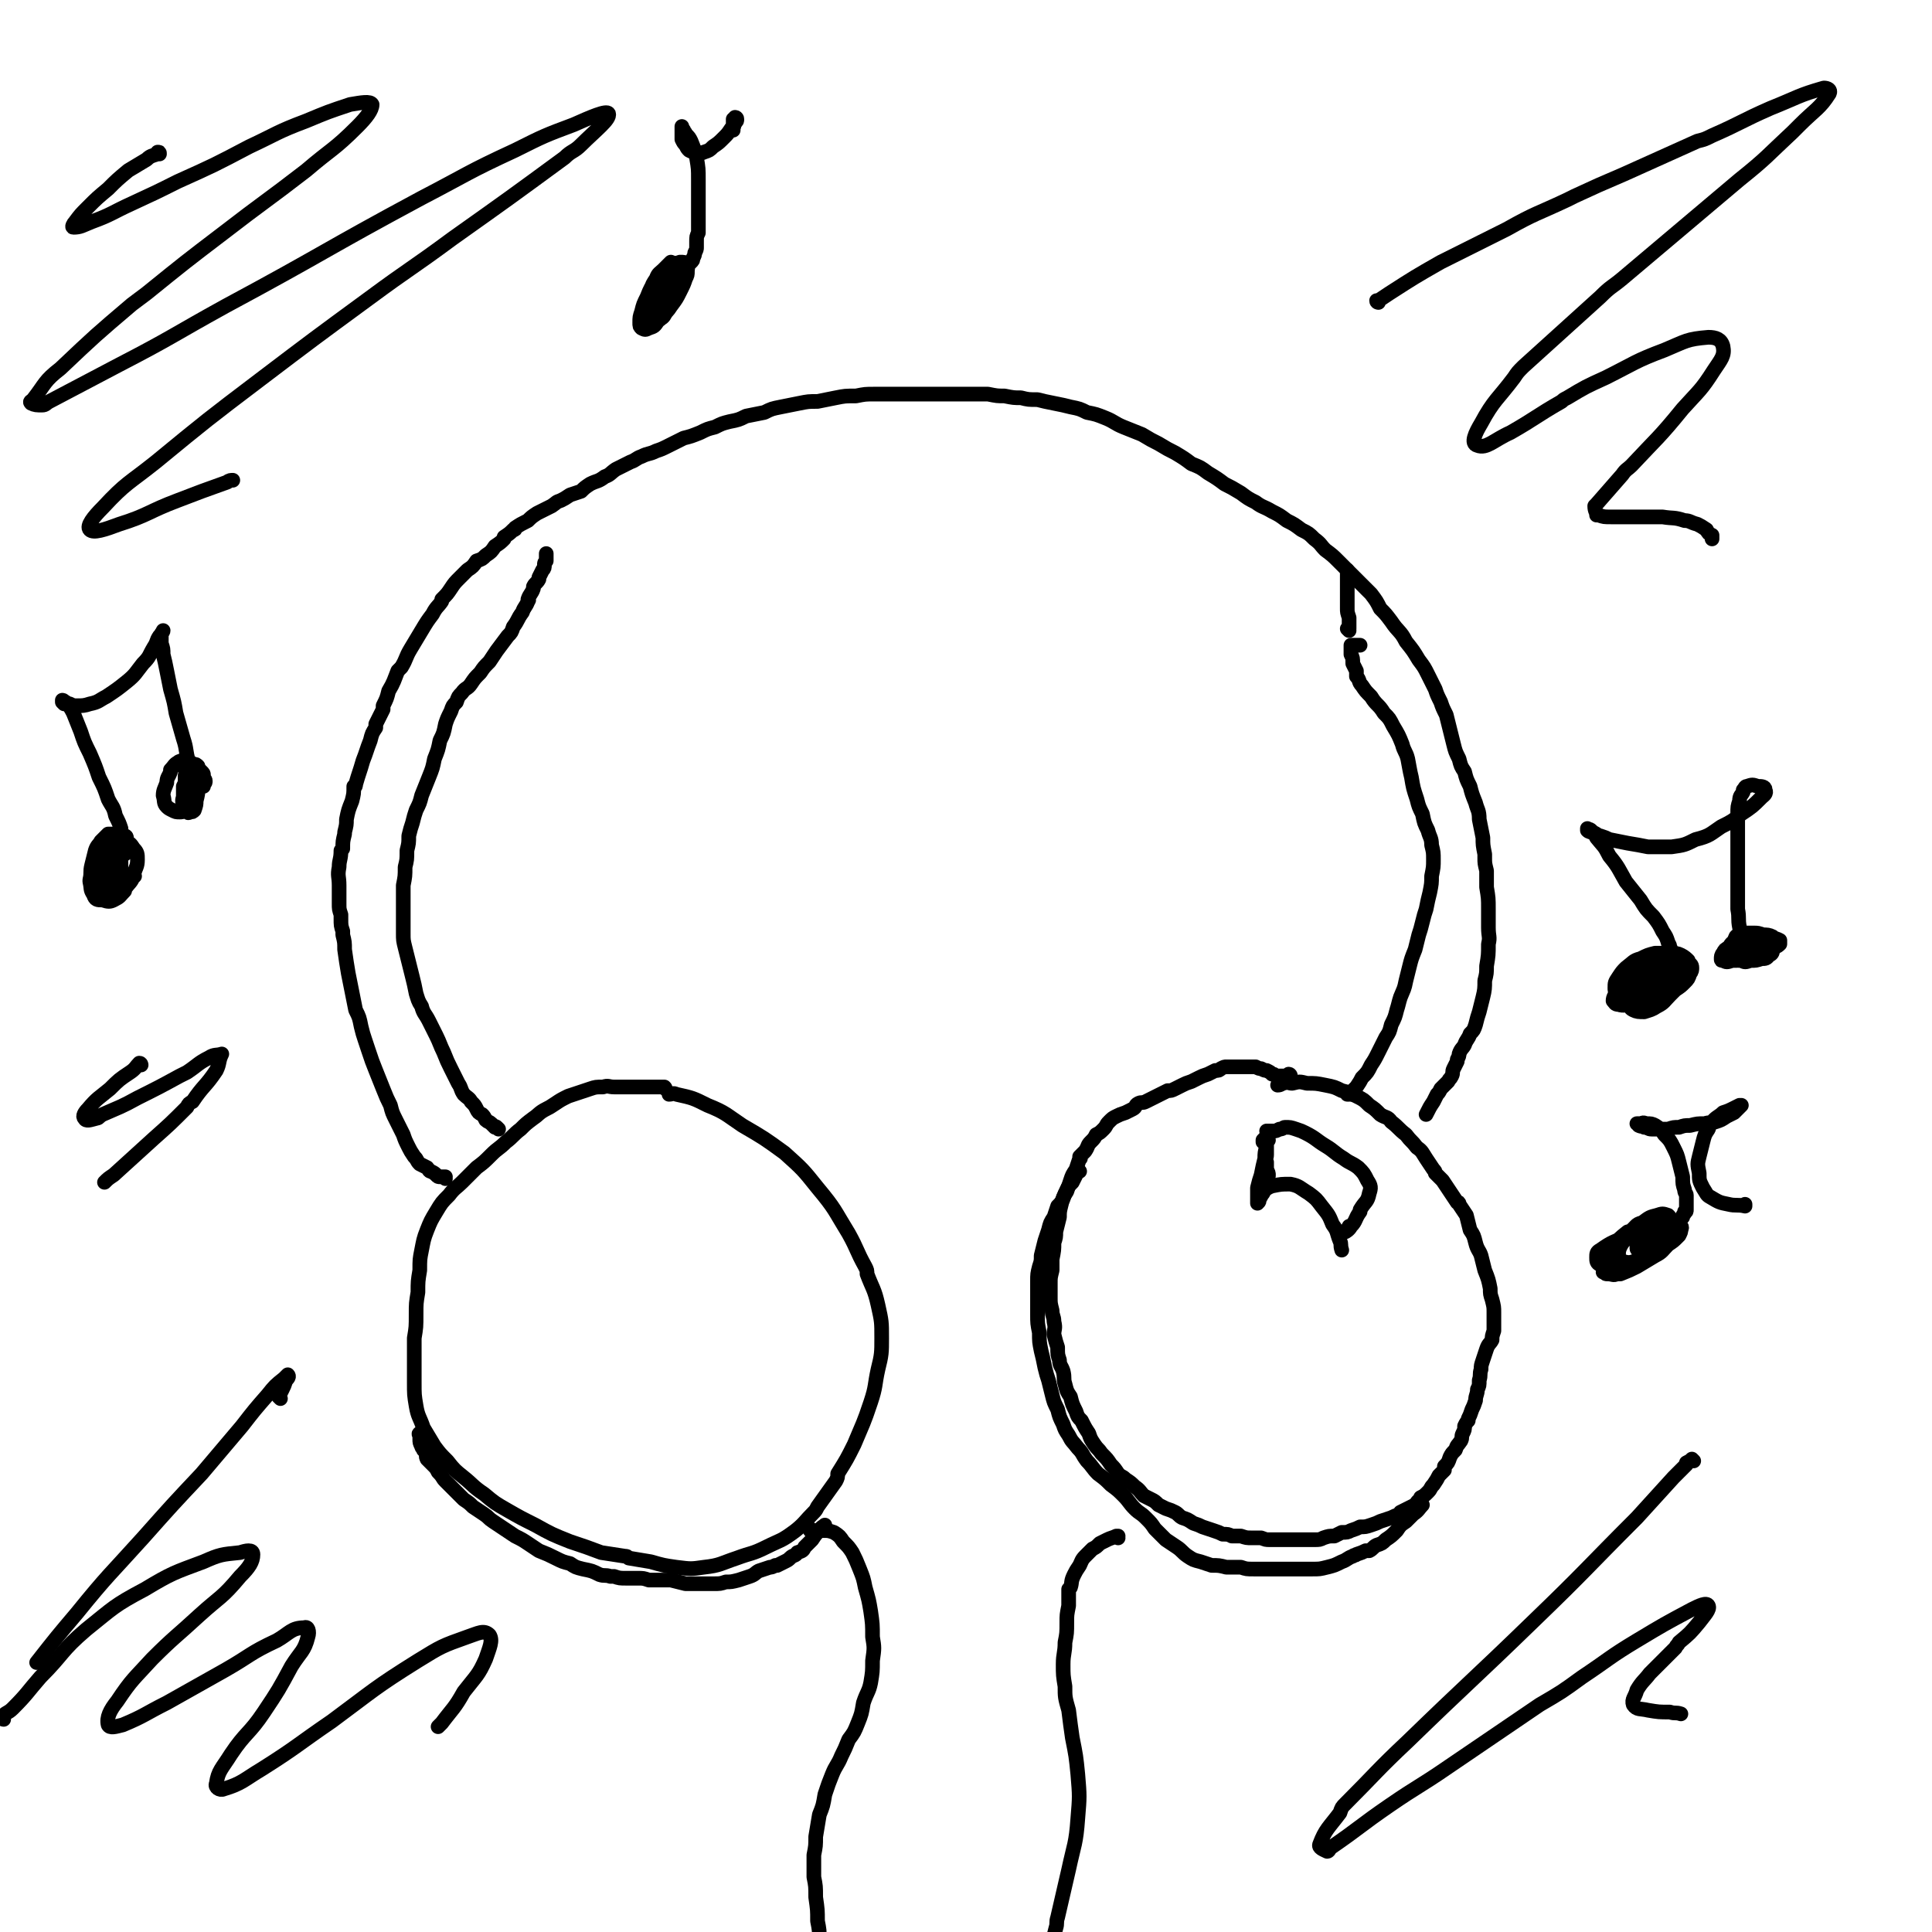 <svg viewBox='0 0 1054 1054' version='1.1' xmlns='http://www.w3.org/2000/svg' xmlns:xlink='http://www.w3.org/1999/xlink'><g fill='none' stroke='#000000' stroke-width='8' stroke-linecap='round' stroke-linejoin='round'><path d='M363,594c0,0 0,-1 -1,-1 0,0 1,0 0,0 0,0 0,0 -1,0 0,0 0,0 0,0 -1,0 -1,0 -2,0 -1,0 -1,0 -2,0 -1,0 -1,0 -3,0 -1,0 -1,0 -3,0 -1,0 -1,0 -3,0 -2,0 -2,0 -3,0 -3,0 -3,0 -6,0 -2,0 -2,0 -4,0 -3,0 -3,-1 -6,0 -4,0 -4,0 -7,1 -3,1 -3,1 -6,2 -3,1 -3,1 -6,2 -4,2 -4,2 -7,4 -3,2 -3,2 -5,3 -4,2 -4,3 -7,5 -4,3 -4,3 -7,6 -4,3 -4,4 -8,7 -4,4 -4,3 -8,7 -4,4 -4,4 -8,7 -4,4 -4,4 -8,8 -3,3 -4,3 -7,7 -4,4 -4,4 -7,9 -3,5 -3,5 -5,10 -2,5 -2,6 -3,11 -1,5 -1,5 -1,11 -1,6 -1,6 -1,12 -1,6 -1,6 -1,12 0,7 0,7 -1,13 0,6 0,6 0,12 0,6 0,6 0,12 0,7 0,7 1,13 1,6 2,6 4,12 3,5 3,5 6,10 3,4 3,4 7,8 4,5 4,5 9,9 5,4 5,5 11,9 6,5 6,5 13,9 7,4 7,4 15,8 9,5 9,5 19,9 9,3 9,3 17,6 6,1 7,1 13,2 1,0 1,0 2,1 6,1 6,1 12,2 7,2 7,2 14,3 8,1 8,1 15,0 9,-1 9,-2 18,-5 8,-3 8,-2 16,-6 8,-4 8,-3 16,-9 5,-4 5,-5 10,-10 1,-1 1,-1 2,-3 5,-7 5,-7 10,-14 1,-2 1,-2 1,-4 5,-8 5,-8 9,-16 5,-12 5,-11 9,-23 3,-9 2,-9 4,-18 2,-8 2,-9 2,-17 0,-9 0,-9 -2,-18 -2,-9 -3,-9 -6,-17 0,-2 0,-2 -1,-4 -5,-9 -4,-9 -9,-18 -8,-13 -7,-13 -17,-25 -8,-10 -8,-10 -18,-19 -11,-8 -11,-8 -23,-15 -9,-6 -9,-7 -19,-11 -8,-4 -8,-4 -17,-6 -2,-1 -2,0 -4,0 '/><path d='M704,587c0,-1 -1,-1 -1,-1 0,0 0,0 0,0 0,0 0,0 0,0 0,1 0,1 -1,1 0,0 0,0 -1,0 -1,0 -1,0 -2,0 -2,0 -2,0 -3,0 -1,-1 -1,-1 -2,-1 -1,-1 -1,-1 -3,-2 -1,0 -1,0 -3,-1 -1,0 -1,0 -3,-1 -1,0 -1,0 -3,0 -1,0 -1,0 -2,0 -1,0 -1,0 -1,0 -1,0 -1,0 -2,0 0,0 0,0 -1,0 -1,0 -1,0 -3,0 -2,0 -2,0 -4,0 -1,0 -1,0 -3,1 -1,1 -1,1 -3,1 -2,1 -2,1 -4,2 -3,1 -3,1 -5,2 -2,1 -2,1 -4,2 -3,1 -3,1 -5,2 -2,1 -2,1 -4,2 -2,1 -2,1 -4,1 -2,1 -2,1 -4,2 0,0 0,0 0,0 -2,1 -2,1 -4,2 0,0 0,0 0,0 -2,1 -2,1 -4,2 -2,1 -2,0 -4,1 -2,1 -1,2 -3,3 -2,1 -2,1 -4,2 -3,1 -3,1 -5,2 -2,1 -2,1 -4,3 -2,2 -1,2 -3,4 -2,2 -2,2 -4,3 -1,2 -1,2 -3,4 -2,2 -1,2 -3,5 -1,1 -1,1 -3,3 0,1 1,1 0,1 -1,3 -1,3 -2,6 -2,3 -2,3 -3,6 -1,3 -1,3 -2,6 -2,3 -2,3 -3,7 -1,4 -1,4 -1,7 -1,4 -1,4 -2,8 0,3 0,3 -1,6 0,4 0,4 -1,9 0,3 0,3 0,6 -1,4 -1,4 -1,7 0,4 0,4 0,8 0,3 0,3 1,7 0,3 1,3 1,6 1,4 0,4 0,7 1,4 1,4 2,7 0,4 0,4 1,7 0,3 1,3 2,6 1,4 0,4 1,7 1,4 1,4 3,7 1,4 1,4 3,8 1,3 1,3 3,5 2,4 2,4 4,7 1,3 1,3 3,6 2,3 2,2 4,5 3,3 3,3 5,6 2,2 2,2 4,5 2,2 2,1 4,3 3,2 3,2 5,4 3,2 3,3 5,5 2,1 2,1 4,2 2,1 2,1 4,3 2,1 2,1 4,2 3,1 3,1 5,2 2,1 2,2 4,3 3,1 3,1 6,3 3,1 3,1 5,2 3,1 3,1 6,2 3,1 3,1 5,2 3,0 3,0 5,1 3,0 3,0 5,0 3,1 3,1 6,1 2,0 2,0 5,0 3,1 2,1 5,1 3,0 3,0 6,0 3,0 3,0 7,0 3,0 3,0 5,0 3,0 3,0 6,0 3,0 3,0 5,-1 3,-1 3,-1 6,-1 2,-1 2,-1 4,-2 3,0 3,0 5,-1 3,-1 3,-1 5,-2 3,0 3,0 6,-1 3,-1 3,-1 5,-2 3,-1 3,-1 6,-2 2,-1 2,-1 5,-2 0,0 0,0 0,-1 2,-1 2,-1 4,-2 2,-1 2,-1 4,-2 1,-1 1,-2 3,-3 0,0 0,-1 0,-1 2,-1 2,-1 4,-3 2,-2 1,-2 3,-4 2,-3 2,-3 3,-5 2,-2 2,-2 3,-3 0,-1 0,-1 0,-2 2,-2 2,-2 3,-5 1,-2 1,-2 3,-4 0,0 0,0 0,0 1,-3 1,-2 3,-5 1,-2 0,-2 1,-4 1,-2 1,-2 1,-4 1,-2 1,-2 2,-3 0,-1 0,-1 0,-1 1,-2 1,-2 2,-5 1,-2 1,-2 2,-5 0,-3 1,-3 1,-6 1,-2 1,-2 1,-5 1,-3 0,-3 1,-6 0,-2 0,-2 1,-5 1,-3 1,-3 2,-6 1,-3 2,-3 3,-5 0,-2 0,-2 1,-5 0,-2 0,-2 0,-5 0,-2 0,-2 0,-5 0,-3 0,-3 -1,-7 -1,-3 -1,-3 -1,-6 -1,-5 -1,-5 -3,-10 -1,-4 -1,-4 -2,-8 -1,-3 -2,-3 -3,-7 -1,-4 -1,-4 -3,-7 -1,-4 -1,-4 -2,-8 -2,-3 -2,-3 -4,-6 0,-1 0,-1 -1,-1 -2,-3 -2,-3 -4,-6 -2,-3 -2,-3 -4,-6 -2,-2 -2,-2 -4,-4 0,-1 0,-1 -1,-2 -2,-3 -2,-3 -4,-6 -2,-3 -2,-4 -5,-6 -3,-4 -3,-3 -6,-7 -4,-3 -4,-4 -8,-7 -2,-3 -3,-2 -6,-4 -3,-3 -3,-3 -6,-5 -3,-3 -3,-3 -7,-5 -4,-2 -4,-2 -8,-3 -4,-2 -4,-2 -9,-3 -5,-1 -5,-1 -10,-1 -4,-1 -4,-1 -8,0 -2,0 -2,-1 -5,0 -1,0 -1,1 -3,1 '/><path d='M243,643c0,0 0,-1 -1,-1 0,0 1,0 1,0 0,0 0,0 -1,0 0,0 0,0 -1,0 0,0 0,0 -1,0 -1,0 -1,0 -2,-1 -1,-1 -1,-1 -3,-2 -1,0 -1,-1 -2,-2 -2,-1 -2,-1 -4,-2 -2,-2 -1,-2 -3,-4 -2,-3 -2,-3 -3,-5 -2,-4 -2,-4 -3,-7 -2,-4 -2,-4 -4,-8 -2,-4 -2,-4 -3,-8 -2,-4 -2,-4 -4,-9 -2,-5 -2,-5 -4,-10 -2,-5 -2,-5 -4,-11 -1,-3 -1,-3 -2,-6 -1,-3 -1,-3 -2,-7 -1,-5 -1,-5 -3,-9 -1,-5 -1,-5 -2,-10 -1,-5 -1,-5 -2,-10 -1,-6 -1,-6 -2,-13 0,-4 0,-4 -1,-8 0,-1 0,-1 0,-2 -1,-3 -1,-3 -1,-7 0,-1 0,-1 0,-2 -1,-3 -1,-3 -1,-6 0,-5 0,-5 0,-10 0,-5 -1,-5 0,-10 0,-4 1,-4 1,-9 1,-1 1,-1 1,-1 0,-4 0,-4 1,-8 0,0 0,0 0,-1 1,-4 1,-4 1,-7 1,-5 1,-5 3,-10 1,-4 1,-4 1,-8 1,0 1,0 1,-1 2,-7 2,-6 4,-13 2,-5 2,-6 4,-11 1,-4 1,-4 3,-7 0,-1 0,-1 0,-2 2,-4 2,-4 4,-8 0,-1 0,-1 0,-2 2,-4 2,-4 3,-8 3,-5 3,-6 5,-11 1,-1 1,-1 2,-2 3,-5 2,-5 5,-10 3,-5 3,-5 6,-10 3,-5 3,-5 6,-9 2,-4 3,-4 5,-7 0,0 0,-1 0,-1 3,-3 3,-3 5,-6 2,-3 2,-3 5,-6 2,-2 2,-2 4,-4 3,-2 3,-2 5,-5 3,-1 3,-1 5,-3 3,-2 3,-2 5,-5 3,-2 3,-2 5,-4 0,0 0,0 0,-1 3,-2 3,-2 5,-4 1,0 1,0 1,-1 3,-2 3,-2 7,-4 2,-2 2,-2 5,-4 2,-1 2,-1 4,-2 2,-1 2,-1 4,-2 3,-2 2,-2 5,-3 2,-1 2,-1 5,-3 3,-1 3,-1 6,-2 2,-2 2,-2 5,-4 4,-2 4,-1 8,-4 3,-1 3,-2 6,-4 4,-2 4,-2 8,-4 3,-1 3,-2 6,-3 4,-2 4,-1 8,-3 3,-1 3,-1 7,-3 4,-2 4,-2 8,-4 4,-1 4,-1 9,-3 4,-2 4,-2 8,-3 4,-2 4,-2 8,-3 5,-1 5,-1 9,-3 5,-1 5,-1 10,-2 4,-2 4,-2 9,-3 5,-1 5,-1 10,-2 5,-1 5,-1 10,-1 5,-1 5,-1 10,-2 5,-1 5,-1 11,-1 5,-1 5,-1 10,-1 6,0 6,0 11,0 5,0 5,0 10,0 5,0 5,0 11,0 5,0 5,0 10,0 6,0 6,0 11,0 4,0 5,0 9,0 5,1 5,1 9,1 5,1 5,1 9,1 4,1 4,1 9,1 4,1 4,1 9,2 5,1 5,1 9,2 5,1 5,1 9,3 5,1 5,1 10,3 5,2 5,3 10,5 5,2 5,2 10,4 5,3 5,3 9,5 5,3 5,3 9,5 5,3 5,3 9,6 5,2 5,2 9,5 5,3 5,3 9,6 4,2 4,2 9,5 4,3 4,3 8,5 4,3 4,2 9,5 4,2 4,2 8,5 4,2 4,2 8,5 4,2 4,2 7,5 4,3 3,3 6,6 4,3 4,3 7,6 3,3 3,3 6,6 3,3 3,3 6,6 3,3 3,3 6,6 3,4 3,4 5,8 3,3 3,3 6,7 4,6 5,5 8,11 4,5 4,5 7,10 3,4 3,4 5,8 2,4 2,4 4,8 1,3 1,3 3,7 1,3 1,3 3,7 1,4 1,4 2,8 1,4 1,4 2,8 1,4 1,4 3,8 1,4 1,4 3,7 1,4 1,4 3,8 1,4 1,4 3,9 1,4 2,4 2,9 1,5 1,5 2,10 0,4 0,4 1,9 0,1 0,1 0,2 0,3 0,3 1,7 0,4 0,4 0,9 1,6 1,6 1,12 0,4 0,4 0,9 0,0 0,0 0,1 0,5 1,5 0,9 0,6 0,6 -1,12 0,4 0,4 -1,8 0,4 0,5 -1,9 -1,4 -1,4 -2,8 -1,3 -1,3 -2,7 -1,3 -1,3 -3,5 -1,3 -2,3 -3,6 -1,2 -2,2 -3,5 0,1 0,1 -1,3 0,1 0,1 0,1 -1,2 -1,2 -2,4 -1,2 0,2 -1,4 -1,2 -1,1 -2,3 -1,1 -1,1 -2,2 -1,1 -1,1 -2,2 -1,2 -1,2 -2,3 -1,2 -1,2 -2,4 -2,3 -2,3 -4,7 '/><path d='M272,616c-1,-1 -1,-1 -1,-1 -1,-1 -1,0 -1,0 -1,-1 -1,-1 -2,-2 -1,-1 -2,-1 -3,-2 -1,-2 -1,-2 -2,-3 -2,-1 -2,-1 -3,-3 -1,-2 -1,-2 -3,-4 -1,-2 -2,-2 -4,-4 -2,-3 -1,-3 -3,-6 -2,-4 -2,-4 -4,-8 -2,-4 -2,-4 -4,-9 -2,-4 -2,-5 -4,-9 -2,-4 -2,-4 -4,-8 -2,-4 -3,-4 -4,-8 -2,-3 -2,-4 -3,-7 -1,-5 -1,-5 -2,-9 -1,-4 -1,-4 -2,-8 -1,-4 -1,-4 -2,-8 -1,-4 -1,-4 -1,-8 0,-4 0,-4 0,-8 0,-4 0,-4 0,-9 0,-4 0,-4 0,-9 1,-5 1,-5 1,-10 1,-4 1,-4 1,-9 1,-4 1,-4 1,-8 1,-4 1,-4 2,-7 1,-4 1,-4 2,-7 2,-4 2,-4 3,-8 2,-5 2,-5 4,-10 2,-5 2,-5 3,-10 2,-5 2,-5 3,-10 2,-4 2,-4 3,-9 1,-3 1,-3 3,-7 1,-3 1,-3 3,-5 1,-3 1,-3 3,-5 2,-3 3,-2 5,-5 2,-3 2,-3 5,-6 2,-3 2,-3 5,-6 2,-3 2,-3 4,-6 3,-4 3,-4 6,-8 2,-2 2,-2 3,-5 3,-4 2,-4 5,-8 1,-3 2,-3 3,-6 1,-1 0,-1 0,-1 1,-3 2,-3 3,-6 0,0 0,-1 0,-1 1,-2 2,-2 3,-4 0,-1 0,-1 0,-1 1,-2 1,-2 2,-4 1,-1 1,-1 1,-3 0,-1 0,-1 1,-2 0,-1 0,-1 0,-2 0,-1 0,-1 0,-2 '/><path d='M737,597c0,0 0,-1 -1,-1 0,0 0,1 0,1 -1,0 -1,0 -1,0 1,-1 1,-1 2,-1 2,-2 2,-2 3,-3 2,-3 2,-3 3,-5 3,-3 3,-3 5,-7 2,-3 2,-3 4,-7 2,-4 2,-4 4,-8 2,-3 2,-3 3,-7 2,-4 2,-4 3,-8 1,-3 1,-4 2,-7 2,-5 2,-4 3,-9 1,-4 1,-4 2,-8 1,-4 1,-4 3,-9 1,-4 1,-4 2,-8 1,-3 1,-3 2,-7 1,-4 1,-4 2,-7 1,-5 1,-5 2,-9 1,-5 1,-5 1,-9 1,-5 1,-5 1,-9 0,-4 0,-4 -1,-8 0,-4 -1,-4 -2,-8 -2,-4 -2,-4 -3,-9 -2,-4 -2,-4 -3,-8 -2,-6 -2,-6 -3,-12 -1,-4 -1,-5 -2,-10 -1,-4 -2,-4 -3,-8 -2,-5 -2,-5 -5,-10 -2,-4 -2,-4 -5,-7 -3,-5 -4,-4 -7,-9 -3,-3 -3,-3 -5,-6 -2,-2 -1,-3 -3,-5 0,-2 0,-2 0,-3 -1,-2 -1,-2 -2,-4 0,-3 0,-3 -1,-5 0,-2 0,-2 0,-3 0,0 0,0 0,0 0,-1 0,-1 0,-2 1,0 2,0 3,0 1,0 1,0 2,0 '/><path d='M736,344c0,0 -1,-1 -1,-1 0,0 1,0 1,0 0,0 0,0 0,0 0,-1 0,-1 0,-2 0,-2 0,-2 0,-4 -1,-3 -1,-3 -1,-5 0,-1 0,-1 0,-1 0,-3 0,-3 0,-6 0,-3 0,-3 0,-6 0,-3 0,-3 0,-6 0,-1 0,-1 0,-2 '/><path d='M443,835c-1,0 -1,-1 -1,-1 -1,0 0,0 0,1 1,0 1,0 3,0 2,0 2,0 4,0 3,0 3,0 6,1 3,2 3,2 5,5 3,3 3,3 5,6 2,4 2,4 4,9 2,5 2,5 3,10 2,7 2,7 3,13 1,7 1,7 1,14 1,6 1,6 0,13 0,6 0,6 -1,12 -1,5 -2,5 -4,11 -1,6 -1,6 -3,11 -2,5 -2,5 -5,9 -2,5 -2,5 -4,9 -2,5 -3,5 -5,10 -2,5 -2,5 -4,11 -1,6 -1,6 -3,11 -1,6 -1,6 -2,12 0,5 0,5 -1,10 0,6 0,6 0,12 1,5 1,5 1,11 1,7 1,7 1,13 1,5 1,5 1,11 0,2 0,2 0,4 '/><path d='M610,839c0,-1 -1,-1 -1,-1 0,0 1,0 1,0 0,0 -1,0 -1,0 -2,1 -3,1 -5,2 -2,1 -2,1 -4,2 -2,2 -2,2 -4,3 -2,2 -2,2 -4,4 -2,2 -2,3 -3,5 -2,3 -2,3 -3,5 -2,4 -1,4 -2,7 -1,1 -1,1 -1,1 0,5 0,5 0,9 -1,5 -1,5 -1,9 0,6 0,6 -1,11 0,6 -1,6 -1,12 0,6 0,6 1,12 0,6 0,6 2,13 1,8 1,8 2,15 2,10 2,10 3,20 1,12 1,12 0,24 -1,14 -2,14 -5,28 -3,13 -3,13 -6,26 -1,3 0,3 -1,6 -2,8 -2,8 -5,17 '/><path d='M230,783c-1,0 -1,-1 -1,-1 -1,0 0,1 0,1 0,1 0,1 0,2 0,2 0,2 1,4 0,1 1,1 1,2 1,1 1,1 1,1 1,2 0,2 1,4 2,2 2,2 3,3 2,2 2,2 3,4 3,3 2,3 4,5 3,3 3,3 5,5 3,3 3,3 5,5 3,2 3,2 5,4 3,2 3,2 6,4 3,2 2,2 5,4 3,2 3,2 6,4 3,2 3,2 6,4 4,2 4,2 7,4 3,2 3,2 6,4 5,2 5,2 9,4 4,2 4,2 8,3 3,2 3,2 7,3 5,1 5,1 9,3 3,1 3,0 6,1 1,0 1,0 2,0 3,1 3,1 7,1 3,0 3,0 6,0 3,0 3,0 6,1 3,0 3,0 6,0 3,0 3,0 6,0 4,1 4,1 8,2 3,0 3,0 7,0 4,0 4,0 8,0 4,0 4,0 7,-1 3,0 3,0 7,-1 3,-1 3,-1 6,-2 3,-1 3,-2 5,-3 3,-1 3,-1 6,-2 1,0 1,0 3,-1 0,0 0,0 1,0 2,-1 2,-1 4,-2 2,-1 2,-1 3,-2 2,-2 3,-1 4,-3 3,-1 3,-1 4,-3 2,-2 2,-2 4,-4 2,-3 2,-3 4,-5 1,-2 2,-2 3,-3 '/><path d='M589,639c0,0 -1,-1 -1,-1 0,0 0,0 1,1 0,0 0,0 0,0 -1,0 -1,-1 -1,0 0,0 0,1 -1,1 0,1 0,1 0,1 -1,2 -1,2 -2,4 -2,2 -2,2 -3,4 -1,2 -1,2 -2,5 -1,2 -1,2 -3,4 -1,3 -1,3 -2,6 -2,3 -2,3 -3,7 -1,3 -1,3 -2,6 -1,4 -1,4 -2,8 0,3 0,3 -1,6 -1,4 -1,4 -1,8 0,5 0,5 0,9 0,4 0,4 0,9 0,5 0,5 1,10 0,5 0,5 1,10 1,4 1,4 2,9 1,4 1,4 2,7 1,4 1,4 2,8 1,4 1,4 3,8 1,4 1,4 3,8 1,3 1,3 3,6 2,4 2,3 5,7 3,3 2,3 5,7 3,3 3,4 6,7 4,3 4,3 7,6 4,3 4,3 7,6 3,3 3,4 6,7 3,3 3,2 6,5 3,3 3,3 5,6 3,3 3,3 6,6 3,2 3,2 6,4 3,2 3,3 6,5 3,2 3,2 7,3 3,1 3,1 6,2 4,0 4,0 8,1 4,0 4,0 8,0 3,1 3,1 7,1 4,0 4,0 7,0 4,0 4,0 8,0 5,0 5,0 9,0 4,0 4,0 8,0 4,0 4,0 8,-1 4,-1 4,-1 8,-3 3,-1 3,-2 6,-3 1,-1 1,0 2,-1 3,-1 3,-1 5,-2 1,0 1,0 2,0 2,-1 2,-2 4,-3 3,-1 3,-1 5,-3 3,-2 3,-2 6,-5 2,-3 2,-3 5,-5 2,-2 2,-2 4,-4 3,-2 3,-3 5,-5 '/><path d='M87,84c0,-1 0,-1 -1,-1 0,0 0,0 0,1 0,0 0,0 0,0 -3,1 -4,1 -6,3 -5,3 -5,3 -10,6 -6,5 -6,5 -11,10 -6,5 -6,5 -11,10 -4,4 -4,4 -7,8 -1,1 -2,3 -1,3 4,0 5,-1 10,-3 11,-4 11,-5 22,-10 13,-6 13,-6 25,-12 20,-9 20,-9 39,-19 15,-7 15,-8 31,-14 12,-5 12,-5 24,-9 6,-1 11,-2 12,0 0,3 -3,7 -8,12 -13,13 -14,12 -28,24 -22,17 -23,17 -45,34 -21,16 -21,16 -42,33 -4,3 -4,3 -8,6 -20,17 -20,17 -39,35 -9,7 -8,8 -15,17 -1,1 -2,1 -1,2 2,1 3,1 6,1 2,0 2,-1 4,-2 19,-10 19,-10 38,-20 29,-15 29,-16 58,-32 54,-29 53,-30 107,-59 25,-13 25,-14 51,-26 16,-8 16,-8 32,-14 9,-4 18,-8 19,-6 1,3 -7,9 -15,17 -4,4 -5,3 -9,7 -30,22 -30,22 -61,44 -23,17 -23,16 -46,33 -30,22 -30,22 -59,44 -29,22 -29,22 -57,45 -15,12 -16,11 -29,25 -5,5 -9,10 -7,12 2,2 8,0 16,-3 16,-5 16,-7 32,-13 13,-5 13,-5 27,-10 1,-1 2,-1 3,-1 '/><path d='M77,581c0,0 0,-1 -1,-1 -2,2 -2,3 -5,5 -6,4 -6,4 -11,9 -6,5 -7,5 -12,11 -2,2 -3,4 -2,5 1,2 3,1 7,0 1,0 1,-1 3,-2 9,-4 10,-4 19,-9 12,-6 12,-6 23,-12 2,-1 2,-1 4,-2 6,-4 6,-5 12,-8 3,-2 4,-1 7,-2 0,0 0,0 0,0 -2,4 -1,5 -3,9 -6,9 -7,8 -13,17 -2,1 -2,1 -3,3 -9,9 -9,9 -18,17 -11,10 -11,10 -22,20 -3,2 -3,2 -5,4 '/><path d='M153,763c0,0 -1,-1 -1,-1 0,0 0,0 0,0 1,-2 1,-2 2,-4 1,-2 1,-2 2,-5 1,-1 2,-2 1,-3 0,0 -1,1 -2,2 -5,4 -5,4 -9,9 -7,8 -7,8 -14,17 -11,13 -11,13 -22,26 -16,17 -16,17 -32,35 -18,20 -19,20 -36,41 -11,13 -11,13 -22,27 '/><path d='M2,938c0,0 -1,0 -1,-1 2,-3 3,-2 6,-5 8,-8 8,-9 15,-17 13,-13 11,-14 25,-26 15,-12 15,-13 32,-22 15,-9 16,-9 32,-15 9,-4 10,-4 20,-5 3,-1 7,-2 7,1 0,4 -2,7 -7,12 -10,12 -11,11 -22,21 -13,12 -14,12 -26,24 -10,11 -11,11 -19,23 -4,5 -6,9 -5,13 1,2 4,1 8,0 12,-5 12,-6 24,-12 16,-9 16,-9 32,-18 14,-8 13,-9 28,-16 7,-4 8,-7 15,-7 2,-1 3,2 2,5 -2,8 -4,8 -9,16 -7,13 -7,13 -15,25 -8,12 -10,11 -18,23 -5,8 -7,9 -8,16 -1,2 2,4 4,3 10,-3 11,-5 21,-11 19,-12 19,-13 38,-26 23,-17 23,-18 47,-33 13,-8 13,-8 27,-13 6,-2 9,-4 12,-1 2,3 0,7 -2,13 -4,9 -5,9 -12,18 -5,9 -6,9 -12,17 -1,1 -1,1 -2,2 '/><path d='M924,797c0,0 -1,-1 -1,-1 0,0 0,0 0,0 -1,1 -1,1 -3,2 0,1 0,1 0,1 -4,4 -4,4 -7,7 -10,11 -10,11 -20,22 -28,28 -28,29 -56,56 -34,33 -35,33 -69,66 -17,16 -17,17 -34,34 -2,2 -2,2 -3,5 -6,8 -8,9 -11,17 -1,2 2,3 4,4 1,0 1,-1 2,-2 16,-11 16,-12 32,-23 16,-11 16,-10 32,-21 25,-17 25,-17 50,-34 12,-7 12,-7 23,-15 15,-10 15,-11 30,-20 15,-9 15,-9 30,-17 4,-2 8,-4 9,-2 1,2 -2,5 -5,9 -5,6 -5,6 -11,11 -1,2 -1,1 -2,3 -6,6 -6,6 -12,12 -1,1 -1,1 -2,2 -3,4 -4,4 -7,9 -1,4 -3,5 -2,8 2,3 4,2 8,3 6,1 6,1 12,1 3,1 3,0 6,1 '/><path d='M914,526c0,0 0,-1 -1,-1 0,0 1,0 1,0 0,0 0,0 0,0 -1,0 -1,0 -1,0 0,0 0,0 -1,-1 0,0 0,0 -1,0 -1,0 -1,0 -1,0 -2,1 -2,0 -3,1 -3,1 -3,1 -5,3 -3,2 -3,2 -5,5 -3,3 -4,3 -6,6 -1,2 -1,3 -2,5 0,2 -1,3 0,4 2,1 3,1 5,1 4,0 4,0 7,-1 4,-1 4,-1 7,-3 3,-2 3,-2 6,-5 3,-2 3,-2 5,-4 2,-2 2,-2 3,-5 1,-1 1,-2 1,-3 0,-2 -1,-2 -2,-3 -2,-1 -3,-1 -5,-1 -2,0 -3,0 -5,0 -2,1 -2,1 -5,2 -3,2 -3,2 -6,4 -3,3 -3,3 -6,6 -2,2 -2,2 -4,6 -1,2 -1,3 -1,5 0,2 0,3 2,4 2,1 3,1 6,1 3,-1 4,-1 7,-3 4,-2 4,-3 7,-6 3,-3 3,-3 6,-7 2,-3 2,-3 3,-6 1,-3 2,-3 1,-6 -1,-1 -2,-2 -4,-3 -2,-1 -3,-1 -6,-1 -4,0 -4,0 -8,0 -4,1 -4,1 -8,3 -4,1 -4,2 -8,5 -2,2 -2,2 -4,5 -2,3 -2,3 -2,6 0,1 0,2 1,3 1,2 2,2 4,2 4,1 4,1 8,0 5,-2 5,-2 9,-4 4,-2 4,-2 7,-5 2,-3 2,-3 4,-6 1,-1 2,-2 2,-3 0,-2 0,-2 -1,-3 -2,-1 -3,0 -5,0 -5,1 -5,1 -9,3 -4,2 -4,1 -8,4 -4,3 -4,3 -8,7 -2,2 -2,2 -3,4 -1,2 -2,3 -2,5 1,1 1,2 3,2 3,1 4,0 7,0 1,0 1,0 2,-1 3,-1 3,-2 7,-4 0,0 1,0 1,0 4,-3 4,-2 7,-6 2,-2 2,-2 3,-5 1,-2 1,-3 1,-5 0,-2 0,-2 -1,-3 -2,0 -3,0 -5,0 -4,1 -4,2 -8,3 -4,2 -5,2 -8,4 -3,2 -2,3 -4,5 -2,2 -1,2 -2,4 0,0 0,0 0,0 0,2 -1,2 0,3 2,1 3,0 5,0 3,0 3,0 6,0 1,0 1,0 1,-1 3,-1 4,-1 6,-3 3,-2 3,-2 4,-4 2,-2 2,-2 2,-3 1,-1 1,-2 0,-3 0,0 0,0 -1,0 0,0 0,0 0,0 -1,1 -1,1 -2,2 -1,0 0,1 -1,2 0,0 0,0 0,0 0,0 0,0 0,1 0,0 0,0 0,0 0,0 0,0 1,0 0,0 0,0 1,0 1,-2 1,-2 3,-3 1,-1 1,-1 3,-2 0,0 -1,0 0,-1 0,0 0,0 1,-1 1,-1 1,-1 1,-1 1,0 1,0 1,0 0,0 0,0 0,0 0,-1 0,-1 1,-1 0,0 0,0 0,-1 0,-1 0,-1 0,-2 0,0 0,0 0,-1 0,0 0,0 0,0 0,0 0,0 0,0 -1,0 -1,0 -1,0 0,0 0,0 0,0 0,0 0,0 -1,0 0,0 0,0 0,0 0,-1 0,-1 -1,-1 0,0 0,0 0,-1 -1,-1 0,-1 -1,-2 0,-2 -1,-2 -1,-3 -1,-3 -1,-3 -3,-6 -2,-4 -2,-4 -5,-8 -4,-4 -4,-4 -7,-9 -4,-5 -4,-5 -8,-10 -4,-7 -4,-8 -9,-14 -3,-6 -3,-5 -7,-10 -1,-2 -1,-2 -3,-4 -1,-1 -1,0 -2,-1 0,0 0,0 0,0 0,0 0,0 0,1 1,1 2,1 3,1 2,1 2,1 3,2 1,0 1,0 1,0 3,1 3,1 5,2 5,1 5,1 10,2 6,1 6,1 11,2 7,0 7,0 13,0 7,-1 7,-1 13,-4 8,-2 8,-3 14,-7 6,-3 6,-3 11,-7 6,-4 6,-4 11,-9 1,-1 3,-2 2,-4 0,-2 -2,-2 -4,-2 -3,-1 -3,-1 -6,0 -1,0 -1,1 -2,2 0,1 0,1 0,1 -1,2 -2,2 -2,5 -1,3 -1,3 -1,7 0,4 0,4 0,8 0,6 0,6 0,11 0,6 0,6 0,12 0,6 0,6 0,12 0,4 0,4 0,9 1,5 0,5 1,10 1,3 1,3 2,6 1,1 1,1 2,2 1,1 1,1 2,1 0,0 1,0 1,0 1,0 1,0 1,-1 1,0 1,-1 1,-1 -1,-1 -1,-1 -2,-2 0,-1 0,-1 -1,-2 -1,0 -2,0 -3,0 -1,0 -1,0 -2,0 -2,1 -2,1 -3,2 -1,2 -1,3 -1,5 -1,2 -1,2 -1,4 0,2 0,2 1,3 2,1 2,1 4,1 3,0 3,0 5,-1 4,-1 4,-1 7,-3 3,-2 3,-2 5,-4 1,-1 2,-1 2,-3 0,-1 -1,-1 -2,-2 -2,-1 -3,-1 -5,-1 -3,-1 -3,-1 -5,-1 -3,0 -3,0 -5,0 -2,1 -2,2 -4,4 -3,1 -3,1 -5,4 -2,1 -2,1 -3,3 -1,1 -1,2 -1,3 0,1 0,1 1,1 2,1 2,1 5,0 4,0 4,0 7,-1 4,-1 4,-1 9,-3 3,-1 3,-1 6,-3 2,-1 2,0 4,-2 0,0 0,-1 0,-2 -2,-1 -2,-1 -4,-1 -3,-1 -3,-1 -6,-1 -3,0 -3,-1 -5,0 -3,1 -3,1 -5,3 -1,1 -1,1 -3,3 -1,2 -1,2 -2,3 0,1 0,2 0,3 1,1 2,1 4,1 2,1 2,1 5,0 3,0 3,0 6,-1 2,0 3,0 4,-2 1,0 2,-1 2,-2 -1,-1 -2,-1 -4,-2 -2,-1 -3,0 -5,-1 -2,0 -2,0 -4,0 -2,1 -2,1 -3,2 -1,1 -2,1 -2,1 -1,1 -1,2 -1,2 0,1 1,1 2,1 2,0 2,0 4,0 1,0 1,0 2,0 '/><path d='M914,671c0,0 -1,-1 -1,-1 0,0 0,0 1,1 0,0 0,-1 0,-1 0,0 0,0 0,0 -1,-1 -1,-1 -1,-1 -1,-1 -1,-1 -2,-1 -1,-1 -1,-1 -3,-2 -2,0 -2,0 -5,0 -3,0 -3,0 -7,1 -4,1 -3,2 -7,5 -1,0 -1,0 -1,0 -5,4 -5,4 -9,9 -2,4 -2,4 -4,9 -1,2 0,2 0,4 0,0 -1,0 0,0 1,1 1,1 2,1 0,1 0,1 0,0 3,0 3,1 5,0 1,0 1,0 2,0 5,-2 5,-2 9,-4 5,-3 5,-3 10,-6 4,-2 4,-3 7,-6 3,-2 3,-2 5,-4 0,0 0,0 1,-1 1,-2 1,-2 1,-3 1,-2 0,-2 -1,-3 -2,-1 -3,-1 -6,0 -5,0 -5,0 -10,1 -6,2 -6,2 -12,5 -8,4 -8,3 -15,8 -2,1 -2,2 -2,4 0,2 0,3 2,4 1,1 2,1 4,1 3,1 3,1 6,1 5,-1 5,-1 10,-3 4,-1 3,-2 7,-4 1,-1 1,0 2,-1 3,-2 3,-2 5,-5 2,-4 3,-4 4,-8 1,-2 1,-3 1,-5 -1,-2 -1,-2 -2,-3 -3,-1 -3,-1 -6,0 -4,1 -4,1 -8,4 -3,2 -3,3 -6,6 0,0 0,0 -1,1 -2,3 -3,2 -5,6 -1,2 -1,3 -1,5 0,2 0,3 2,3 3,1 4,1 7,0 3,0 3,-1 6,-3 4,-2 4,-2 7,-5 1,0 1,0 1,0 1,-3 2,-3 3,-5 0,-2 1,-2 0,-3 0,-1 -1,-1 -2,-1 -1,0 -2,0 -4,1 -3,2 -3,2 -6,4 -2,2 -2,2 -3,3 -1,1 -1,1 -1,2 0,1 1,1 2,2 1,0 2,0 3,0 3,-1 4,-1 6,-3 3,-2 3,-3 6,-5 2,-3 1,-3 3,-5 2,-2 2,-2 3,-4 1,-1 1,-1 2,-2 0,-1 0,-1 1,-2 0,0 0,0 0,-1 1,0 1,0 1,-1 0,-1 0,-1 0,-2 0,-2 0,-2 0,-3 0,-1 0,-1 0,-3 0,-1 -1,-1 -1,-3 -1,-3 -1,-3 -1,-7 -1,-4 -1,-4 -2,-8 -1,-4 -1,-4 -3,-8 -2,-4 -2,-4 -5,-7 -2,-3 -2,-3 -5,-5 -2,-1 -2,-1 -5,-1 -2,-1 -2,0 -3,0 -1,0 -1,0 -2,0 0,0 1,0 1,1 2,1 2,0 3,1 2,0 2,1 4,1 2,0 2,0 4,0 3,0 3,0 5,0 3,-1 3,-1 6,-1 3,-1 3,-1 6,-1 4,-1 4,-1 8,-1 3,-1 3,0 6,-1 3,-1 3,-1 6,-3 2,-1 2,-1 4,-2 1,-1 1,-1 3,-3 0,0 1,-1 1,-1 0,0 -1,0 -1,0 -2,1 -2,1 -4,2 -2,1 -2,1 -5,2 -2,2 -3,2 -5,4 -2,2 -2,2 -3,5 -2,3 -2,3 -3,7 -1,4 -1,4 -2,8 -1,4 -1,4 0,9 0,4 0,4 2,8 2,3 2,4 4,5 5,3 5,3 10,4 4,1 5,0 9,1 0,0 0,-1 0,-1 '/><path d='M752,165c0,0 -1,0 -1,-1 0,0 1,0 1,0 3,-2 3,-2 6,-4 14,-9 14,-9 28,-17 18,-9 18,-9 36,-18 16,-9 16,-8 33,-16 2,-1 2,-1 4,-2 13,-6 13,-6 27,-12 20,-9 20,-9 40,-18 4,-1 4,-1 8,-3 16,-7 16,-8 32,-15 15,-6 15,-7 29,-11 2,0 4,1 3,3 -5,8 -8,9 -16,17 -2,2 -2,2 -4,4 -14,13 -14,14 -29,26 -32,27 -32,27 -64,54 -6,5 -6,4 -12,10 -21,19 -21,19 -42,38 -3,3 -3,3 -5,6 -9,12 -11,12 -18,25 -3,5 -6,11 -2,12 5,2 9,-3 18,-7 14,-8 14,-9 28,-17 1,-1 1,-1 3,-2 10,-6 10,-6 21,-11 16,-8 16,-9 32,-15 12,-5 12,-6 24,-7 4,0 7,1 8,5 1,5 -1,7 -5,13 -7,11 -8,11 -17,21 -13,16 -14,16 -28,31 -2,2 -3,2 -5,5 -7,8 -7,8 -14,16 -1,1 -1,1 -1,1 0,3 1,3 1,5 0,0 0,0 1,0 3,1 3,1 7,1 6,0 6,0 13,0 7,0 7,0 15,0 6,1 6,0 12,2 3,0 3,1 7,2 2,1 2,1 5,3 1,2 1,2 3,3 0,1 0,1 0,2 '/><path d='M371,150c-1,0 -1,-1 -1,-1 -1,0 0,0 0,1 0,0 0,0 0,0 0,0 0,0 0,-1 0,0 0,0 0,0 0,0 0,0 0,-1 0,-1 0,-1 0,-1 0,-1 0,-1 0,-1 0,-1 1,-1 0,-1 0,-1 0,-1 -1,-1 -1,-1 -1,0 -3,-1 0,0 0,0 0,0 -2,2 -2,2 -4,4 -2,2 -3,2 -4,5 -2,3 -2,3 -3,6 -1,3 -1,3 -2,6 0,0 0,0 0,0 -1,3 -1,3 -1,6 0,1 0,2 1,3 1,1 1,1 3,1 2,0 3,0 5,-2 3,-2 3,-2 5,-5 3,-4 3,-4 5,-8 2,-4 2,-4 3,-7 1,-2 1,-2 1,-4 0,-2 1,-3 -1,-4 0,-1 -1,-1 -3,-1 -3,1 -3,1 -6,3 -4,3 -4,3 -7,7 -3,4 -3,4 -5,9 -2,4 -2,4 -3,8 -1,3 -1,3 -1,6 0,2 0,2 1,3 2,1 2,1 4,0 3,-1 3,-1 5,-4 3,-2 3,-3 5,-6 2,-3 2,-4 4,-7 1,-3 1,-3 2,-7 0,-3 1,-3 0,-6 0,-1 0,-2 -1,-2 -2,0 -2,1 -4,3 -2,2 -2,2 -3,5 -3,4 -3,4 -4,8 -1,3 -1,3 -2,6 0,2 0,3 1,4 1,1 1,2 2,1 2,0 3,-1 4,-3 2,-3 1,-3 3,-6 1,-3 1,-3 2,-6 1,-3 1,-3 1,-6 1,-1 1,-2 0,-2 0,-1 -1,-1 -2,0 -2,1 -2,1 -4,4 -2,2 -2,2 -3,5 -1,2 -1,2 -1,4 0,1 0,2 1,2 1,1 2,1 3,0 2,-1 1,-2 3,-4 2,-3 2,-3 3,-5 1,-3 1,-3 3,-5 0,-2 0,-2 1,-3 0,-1 0,-1 0,-2 0,0 0,0 1,-1 0,0 0,0 0,-1 0,0 0,0 1,-1 0,0 0,0 0,0 0,0 0,0 1,0 0,0 0,0 0,0 0,0 0,0 0,0 1,-1 1,-1 1,-1 1,-1 1,-1 1,-2 1,-2 1,-2 1,-3 1,-2 1,-2 1,-3 0,-2 0,-2 0,-3 0,-3 0,-3 1,-5 0,-4 0,-4 0,-7 0,-5 0,-5 0,-10 0,-6 0,-6 0,-12 0,-6 0,-6 -1,-12 -1,-4 -1,-4 -3,-9 -1,-2 -1,-2 -3,-4 0,-1 -1,-1 -1,-2 -1,-1 -1,-1 -1,-2 0,0 0,0 0,0 0,0 0,0 0,0 0,0 0,0 0,0 0,0 0,0 0,1 0,0 0,0 0,0 0,1 0,1 0,1 0,1 0,1 0,2 0,1 0,2 0,3 1,2 1,2 2,3 1,2 1,2 2,3 2,1 2,1 4,1 2,0 2,1 4,0 3,-1 3,-1 5,-3 3,-2 3,-2 6,-5 2,-2 2,-2 4,-5 2,-1 1,-1 2,-3 1,-1 1,-1 1,-2 0,-1 -1,-1 -1,-1 0,0 0,1 -1,1 0,1 0,1 0,2 0,1 0,1 0,1 0,1 0,1 0,2 0,0 0,0 0,1 '/><path d='M69,457c0,0 0,-1 -1,-1 0,0 0,0 0,1 0,0 0,0 0,0 -1,-1 -1,-1 -2,-1 -1,0 -1,0 -2,-1 -1,0 -1,0 -2,0 -1,0 -1,0 -3,0 0,0 0,0 -1,1 -1,1 -1,1 -3,3 -1,2 -2,2 -3,5 -1,4 -1,4 -2,8 -1,4 0,4 -1,8 0,0 0,0 0,1 1,4 0,4 2,7 1,3 2,3 5,3 3,1 4,1 6,0 4,-2 3,-2 6,-5 0,0 0,-1 0,-1 3,-4 3,-3 5,-7 1,0 0,0 0,-1 1,-4 2,-4 2,-8 0,-3 0,-4 -2,-6 -2,-3 -2,-3 -5,-4 -3,-1 -3,-1 -6,-1 -3,1 -3,2 -6,4 0,0 0,0 0,1 -2,3 -3,3 -4,7 -2,4 -2,4 -2,8 0,4 0,5 1,8 1,2 2,3 4,4 1,1 2,1 3,0 3,-1 3,-2 4,-4 2,-4 2,-4 3,-8 0,-3 1,-3 1,-6 0,-2 0,-3 -1,-4 -1,-2 -2,-2 -4,-3 -1,0 -1,0 -2,1 -2,1 -2,1 -2,3 -1,2 -1,2 -1,5 0,2 0,3 2,5 1,1 1,1 3,2 1,1 1,1 2,1 1,0 1,-1 1,-2 1,-2 1,-2 0,-4 0,-2 -1,-2 -2,-4 -1,-2 0,-2 -1,-3 -1,-1 -2,-1 -3,-1 -2,1 -2,1 -4,3 -1,1 -1,2 -1,4 -1,3 -1,3 -1,6 0,3 0,3 2,5 2,1 3,1 5,1 2,0 3,0 4,-2 2,-3 2,-4 2,-7 1,-4 1,-4 1,-7 0,-2 0,-2 -1,-5 0,-1 0,-2 -1,-3 0,-1 0,-1 -1,-1 0,0 0,0 0,0 1,0 1,0 1,1 1,1 1,1 2,1 0,1 0,1 1,1 0,1 0,1 1,1 0,0 0,0 0,0 0,0 0,0 0,0 -1,0 -1,0 -1,0 -1,-1 0,-1 -1,-2 0,-1 0,-1 0,-2 0,-2 0,-2 0,-4 0,-3 0,-3 0,-6 -1,-3 -1,-3 -3,-7 -1,-5 -2,-5 -4,-9 -2,-6 -2,-6 -5,-12 -2,-6 -2,-6 -5,-13 -3,-6 -3,-6 -5,-12 -2,-5 -2,-5 -4,-10 -1,-2 -1,-2 -3,-5 -1,-1 -1,-1 -2,-1 0,-1 -1,-1 -1,-1 0,1 0,1 0,1 0,0 0,0 1,1 1,0 1,0 3,0 2,1 2,1 4,1 3,0 4,0 7,-1 5,-1 5,-2 9,-4 6,-4 6,-4 11,-8 5,-4 5,-5 9,-10 4,-4 3,-4 6,-9 2,-3 1,-3 3,-6 1,-1 1,-1 2,-3 0,0 0,0 0,0 0,1 -1,1 -1,2 0,3 0,3 0,5 1,3 1,3 1,6 1,4 1,4 2,9 1,5 1,5 2,10 2,7 2,7 3,13 2,7 2,7 4,14 2,6 1,6 3,13 2,4 2,4 4,8 0,1 0,1 0,1 1,2 1,2 2,3 0,1 1,1 2,1 0,0 0,0 0,-1 1,-1 1,-1 1,-2 0,-1 -1,-1 -1,-3 0,-1 0,-1 -1,-2 -1,-1 -1,-1 -2,-2 0,0 0,0 0,-1 -1,-1 -1,-1 -2,-1 -2,-1 -2,-1 -3,-2 -1,0 -1,-1 -3,0 -1,0 -2,0 -3,1 -2,1 -2,2 -4,4 0,1 0,1 0,1 -1,3 -2,3 -2,6 -1,3 -2,4 -2,7 1,3 0,4 2,6 1,1 1,1 3,2 0,0 0,0 0,0 2,1 2,1 4,1 1,0 2,0 3,-1 2,-2 2,-3 2,-6 1,-2 1,-2 1,-5 1,-2 1,-2 1,-4 0,-1 0,-2 -1,-2 0,-1 0,-1 -1,0 0,1 0,1 0,3 0,2 0,2 0,4 0,1 0,1 0,2 0,0 0,0 0,1 1,0 1,1 2,1 1,1 1,1 1,0 1,0 1,-1 1,-2 0,-1 0,-1 0,-3 0,-2 0,-2 -1,-3 -1,-1 -1,-2 -2,-2 -1,-1 -1,-1 -2,0 -1,1 -1,1 -2,3 0,2 0,2 0,5 0,2 -1,2 0,5 0,2 1,2 2,3 0,1 1,2 1,1 2,0 2,0 3,-1 1,-3 1,-3 1,-5 1,-4 1,-4 1,-7 1,-3 1,-3 1,-6 0,-2 0,-2 -1,-4 -1,-2 -1,-2 -2,-3 -1,0 -1,0 -1,0 -1,0 -2,0 -2,1 -2,2 -1,2 -2,5 0,3 0,3 0,7 0,3 0,3 1,6 0,2 0,2 1,4 0,0 1,0 1,0 1,0 1,1 2,0 1,-1 0,-1 1,-3 0,-3 0,-3 0,-6 0,-2 0,-2 0,-5 0,-1 0,-1 0,-2 0,-1 -1,-1 -1,-1 0,1 0,1 -1,2 0,0 0,0 0,0 0,2 0,2 0,3 '/><path d='M692,622c-1,0 -1,-1 -1,-1 -1,1 0,2 0,4 -1,4 -1,4 -1,7 -1,4 -1,4 -2,9 -1,3 -1,3 -2,7 0,3 0,3 0,5 0,2 0,2 0,3 0,0 0,1 0,0 1,0 1,-1 1,-2 1,-1 1,-2 2,-3 1,-2 1,-2 2,-4 0,-2 0,-2 0,-3 1,-2 1,-2 1,-3 0,-1 0,-1 -1,-3 0,-2 0,-2 0,-4 -1,-2 0,-2 0,-4 0,-2 0,-2 0,-3 0,-1 0,-2 0,-3 -1,0 -1,0 -1,-1 0,0 0,0 -1,0 0,-1 0,-1 0,-1 0,0 0,0 0,0 1,-1 1,-1 1,-1 1,-1 1,-1 1,-2 1,-1 1,-1 1,-1 0,0 0,-1 0,-1 0,0 0,0 0,0 0,1 -1,0 -1,0 0,0 1,0 1,0 1,0 2,0 3,0 1,0 1,0 3,-1 2,0 2,-1 3,-1 3,0 3,0 6,1 3,1 3,1 5,2 6,3 6,4 11,7 5,3 5,4 10,7 4,3 4,2 8,5 3,3 3,3 5,7 2,3 2,4 1,7 -1,5 -2,4 -5,9 0,0 0,1 0,1 -3,4 -2,5 -5,8 -1,2 -3,3 -3,3 0,0 1,-1 2,-3 '/><path d='M688,652c-1,-1 -1,-1 -1,-1 0,-1 0,-1 0,-1 4,-1 4,-2 7,-3 5,-1 5,-1 10,-1 5,1 5,2 10,5 4,3 4,3 7,7 4,5 4,5 6,10 3,4 2,4 4,9 1,2 0,2 1,5 '/></g>
</svg>